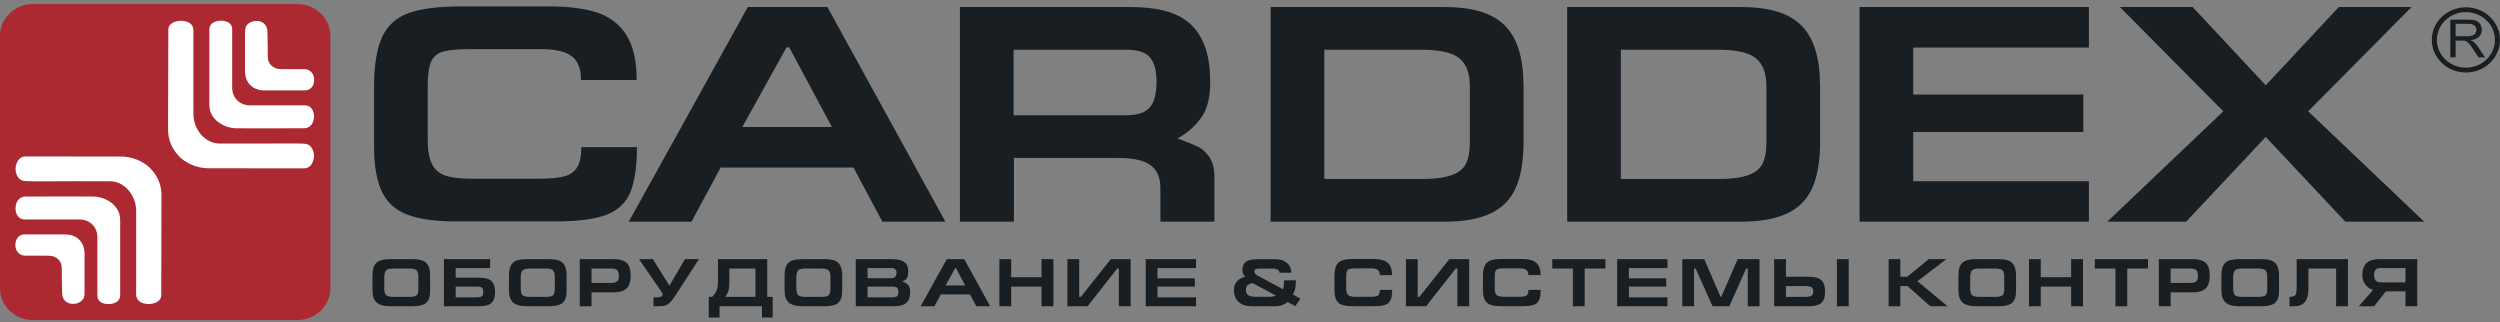 <?xml version="1.0" encoding="UTF-8"?> <svg xmlns="http://www.w3.org/2000/svg" width="264" height="34" viewBox="0 0 264 34" fill="none"><rect x="0" y="0" width="264" height="34" fill="#808080" stroke="none"/><path d="M58.694 23.38H48.138C45.93 23.38 44.203 23.134 42.956 22.643C41.712 22.149 40.822 21.327 40.294 20.173C39.763 19.018 39.498 17.416 39.498 15.371V8.935C39.526 6.724 39.814 5.032 40.379 3.855C40.936 2.674 41.858 1.852 43.15 1.382C44.449 0.91 46.292 0.676 48.684 0.676H58.006C60.038 0.676 61.719 0.894 63.043 1.322C64.376 1.759 65.406 2.548 66.134 3.686C66.87 4.824 67.232 6.413 67.232 8.449H61.354C61.354 7.265 61.023 6.418 60.358 5.924C59.69 5.428 58.586 5.185 57.05 5.185H49.776C48.432 5.185 47.448 5.272 46.823 5.444C46.195 5.613 45.764 5.974 45.525 6.511C45.285 7.057 45.165 7.933 45.165 9.137V14.755C45.165 15.882 45.319 16.747 45.627 17.342C45.93 17.934 46.406 18.338 47.045 18.549C47.688 18.761 48.587 18.871 49.742 18.871H57.016C58.149 18.871 59.019 18.783 59.63 18.614C60.238 18.445 60.683 18.12 60.966 17.64C61.245 17.167 61.388 16.463 61.388 15.538H67.266C67.255 17.618 67.015 19.215 66.556 20.32C66.088 21.428 65.252 22.214 64.039 22.681C62.826 23.145 61.045 23.38 58.694 23.38ZM73.022 23.41H66.402L78.969 0.741H87.371L99.835 23.41H93.178L90.13 17.694H76.101L73.022 23.41ZM78.384 13.414H87.85L83.335 4.988H83.067L78.384 13.414ZM107.035 5.25V12.175H118.886C120.076 12.175 120.912 11.908 121.392 11.375C121.868 10.84 122.114 9.953 122.131 8.711C122.131 7.469 121.897 6.582 121.432 6.05C120.964 5.515 120.116 5.25 118.886 5.25H107.035ZM128.243 23.41H122.539V19.889C122.539 18.761 122.194 17.945 121.497 17.438C120.81 16.933 119.654 16.681 118.039 16.681H107.069V23.41H101.368V0.741H119.366C120.684 0.741 121.851 0.861 122.859 1.101C123.86 1.342 124.736 1.754 125.478 2.341C126.212 2.93 126.785 3.741 127.19 4.786C127.601 5.832 127.798 7.145 127.798 8.717C127.798 10.286 127.493 11.509 126.871 12.396C126.252 13.28 125.41 14.026 124.351 14.623C125.37 15 126.103 15.295 126.537 15.505C126.974 15.723 127.367 16.084 127.718 16.594C128.067 17.113 128.243 17.814 128.243 18.707V23.41ZM139.849 18.903H150.054C151.449 18.903 152.52 18.772 153.264 18.505C154.009 18.246 154.523 17.842 154.802 17.293C155.079 16.742 155.216 15.996 155.216 15.044V9.104C155.216 7.748 154.854 6.773 154.118 6.165C153.39 5.553 152.034 5.25 150.054 5.25H139.849V18.903ZM134.179 0.741H152.48C153.955 0.741 155.216 0.894 156.264 1.2C157.316 1.503 158.181 1.988 158.855 2.641C159.531 3.301 160.033 4.145 160.361 5.185C160.698 6.219 160.869 7.497 160.886 9.012V15.017C160.886 16.993 160.612 18.598 160.067 19.829C159.52 21.06 158.632 21.963 157.402 22.539C156.172 23.123 154.546 23.41 152.514 23.41H134.179V0.741ZM171.165 18.903H181.37C182.765 18.903 183.836 18.772 184.58 18.505C185.328 18.246 185.839 17.842 186.118 17.293C186.395 16.742 186.532 15.996 186.532 15.044V9.104C186.532 7.748 186.17 6.773 185.434 6.165C184.706 5.553 183.35 5.25 181.37 5.25H171.165V18.903ZM165.495 0.741H183.796C185.271 0.741 186.532 0.894 187.58 1.2C188.633 1.503 189.5 1.988 190.171 2.641C190.847 3.301 191.349 4.145 191.677 5.185C192.014 6.219 192.185 7.497 192.202 9.012V15.017C192.202 16.993 191.929 18.598 191.383 19.829C190.836 21.06 189.948 21.963 188.718 22.539C187.488 23.123 185.862 23.41 183.83 23.41H165.495V0.741ZM196.369 23.41V0.741H220.588V5.021H202.039V9.986H220V13.938H202.039V19.133H220.588V23.41H196.369ZM231.543 0.741H223.861L234.782 11.755L222.528 23.41H230.855L239.262 14.46L247.669 23.41H255.996L243.742 11.755L254.663 0.741H246.981L239.262 9.006L231.543 0.741Z" fill="#191E22"></path><path d="M40.579 30.518C40.581 30.739 40.613 30.908 40.67 31.026C40.727 31.146 40.824 31.23 40.961 31.277C41.098 31.326 41.298 31.351 41.555 31.351H43.204C43.475 31.351 43.681 31.326 43.818 31.28C43.952 31.233 44.046 31.151 44.1 31.034C44.151 30.917 44.177 30.745 44.177 30.513V29.243C44.177 28.998 44.146 28.815 44.083 28.687C44.02 28.561 43.92 28.474 43.781 28.427C43.641 28.378 43.441 28.354 43.181 28.354H41.577C41.312 28.354 41.112 28.378 40.972 28.43C40.833 28.479 40.733 28.569 40.676 28.695C40.619 28.82 40.587 29.006 40.579 29.249V30.518ZM45.421 30.641C45.421 30.963 45.393 31.228 45.33 31.441C45.27 31.651 45.167 31.823 45.028 31.957C44.885 32.088 44.694 32.186 44.451 32.246C44.209 32.309 43.903 32.339 43.541 32.339H41.255C40.907 32.339 40.61 32.309 40.367 32.243C40.125 32.18 39.928 32.079 39.774 31.943C39.623 31.804 39.511 31.629 39.44 31.419C39.372 31.206 39.334 30.947 39.334 30.641V29.129C39.334 28.782 39.369 28.498 39.437 28.274C39.506 28.048 39.614 27.87 39.763 27.737C39.914 27.603 40.105 27.507 40.345 27.45C40.584 27.393 40.887 27.363 41.255 27.363H43.541C43.992 27.363 44.351 27.415 44.619 27.516C44.891 27.619 45.093 27.799 45.224 28.056C45.356 28.313 45.421 28.67 45.421 29.129V30.641ZM46.877 27.363H51.759V28.305H48.121V29.323H50.529C50.946 29.323 51.283 29.366 51.534 29.456C51.788 29.546 51.973 29.707 52.093 29.931C52.216 30.16 52.276 30.474 52.276 30.876C52.276 31.25 52.213 31.542 52.087 31.757C51.965 31.97 51.776 32.12 51.528 32.208C51.277 32.295 50.946 32.339 50.535 32.339H46.877V27.363ZM48.121 30.262V31.4H50.275C50.495 31.4 50.661 31.383 50.766 31.348C50.872 31.312 50.943 31.255 50.977 31.176C51.014 31.097 51.032 30.979 51.032 30.821C51.032 30.679 51.014 30.57 50.983 30.494C50.955 30.417 50.886 30.36 50.783 30.319C50.684 30.281 50.526 30.262 50.318 30.262H48.121ZM54.99 30.518C54.992 30.739 55.024 30.908 55.081 31.026C55.138 31.146 55.235 31.23 55.372 31.277C55.509 31.326 55.706 31.351 55.966 31.351H57.615C57.886 31.351 58.092 31.326 58.228 31.28C58.363 31.233 58.457 31.151 58.508 31.034C58.562 30.917 58.588 30.745 58.588 30.513V29.243C58.588 28.998 58.557 28.815 58.494 28.687C58.431 28.561 58.328 28.474 58.189 28.427C58.052 28.378 57.852 28.354 57.592 28.354H55.988C55.723 28.354 55.523 28.378 55.383 28.43C55.244 28.479 55.144 28.569 55.087 28.695C55.03 28.82 54.995 29.006 54.99 29.249V30.518ZM59.832 30.641C59.832 30.963 59.804 31.228 59.741 31.441C59.681 31.651 59.578 31.823 59.438 31.957C59.296 32.088 59.105 32.186 58.859 32.246C58.62 32.309 58.314 32.339 57.952 32.339H55.666C55.315 32.339 55.021 32.309 54.779 32.243C54.536 32.18 54.339 32.079 54.185 31.943C54.034 31.804 53.919 31.629 53.851 31.419C53.78 31.206 53.745 30.947 53.745 30.641V29.129C53.745 28.782 53.78 28.498 53.848 28.274C53.917 28.048 54.025 27.87 54.173 27.737C54.322 27.603 54.516 27.507 54.756 27.45C54.995 27.393 55.298 27.363 55.666 27.363H57.952C58.4 27.363 58.759 27.415 59.03 27.516C59.301 27.619 59.504 27.799 59.635 28.056C59.767 28.313 59.832 28.67 59.832 29.129V30.641ZM61.222 32.339V27.363H64.769C65.103 27.363 65.385 27.395 65.611 27.461C65.842 27.524 66.028 27.625 66.173 27.761C66.316 27.898 66.424 28.075 66.493 28.296C66.561 28.515 66.596 28.785 66.596 29.107C66.593 29.527 66.53 29.866 66.407 30.125C66.282 30.384 66.088 30.573 65.822 30.693C65.557 30.81 65.209 30.87 64.781 30.87H62.466V32.339H61.222ZM62.466 29.879H64.544C64.749 29.879 64.909 29.855 65.029 29.8C65.149 29.746 65.231 29.664 65.28 29.552C65.328 29.44 65.351 29.293 65.351 29.107C65.351 28.845 65.294 28.654 65.18 28.534C65.066 28.414 64.852 28.354 64.544 28.354H62.466V29.879ZM72.331 27.363H73.809L71.387 31.105C71.19 31.402 71.024 31.629 70.899 31.782C70.77 31.938 70.645 32.052 70.519 32.134C70.397 32.216 70.257 32.27 70.106 32.298C69.954 32.325 69.752 32.339 69.498 32.339H69.013V31.4H69.258C69.737 31.4 69.977 31.302 69.977 31.099C69.977 31.039 69.948 30.963 69.889 30.87L67.483 27.363H68.95L70.691 30.169L72.331 27.363ZM75.196 31.351C75.422 31.14 75.582 30.911 75.676 30.66C75.77 30.409 75.819 30.103 75.819 29.746V27.363H76.558H79.768H81.021V31.351H81.597V33.532H80.464V32.339H75.981V33.532H74.843V31.351H75.196ZM79.776 31.351V28.354H77.017V29.989C77.017 30.262 76.983 30.505 76.917 30.72C76.849 30.936 76.74 31.146 76.589 31.351H79.776ZM84.094 30.518C84.097 30.739 84.126 30.908 84.183 31.026C84.24 31.146 84.34 31.23 84.474 31.277C84.613 31.326 84.81 31.351 85.07 31.351H86.719C86.99 31.351 87.196 31.326 87.33 31.28C87.467 31.233 87.561 31.151 87.613 31.034C87.667 30.917 87.692 30.745 87.692 30.513V29.243C87.692 28.998 87.661 28.815 87.598 28.687C87.536 28.561 87.433 28.474 87.293 28.427C87.153 28.378 86.953 28.354 86.697 28.354H85.09C84.828 28.354 84.625 28.378 84.485 28.43C84.345 28.479 84.248 28.569 84.191 28.695C84.131 28.82 84.1 29.006 84.094 29.249V30.518ZM88.937 30.641C88.937 30.963 88.905 31.228 88.845 31.441C88.783 31.651 88.683 31.823 88.54 31.957C88.4 32.088 88.206 32.186 87.964 32.246C87.721 32.309 87.419 32.339 87.053 32.339H84.77C84.419 32.339 84.126 32.309 83.88 32.243C83.638 32.18 83.441 32.079 83.289 31.943C83.135 31.804 83.024 31.629 82.956 31.419C82.884 31.206 82.85 30.947 82.85 30.641V29.129C82.85 28.782 82.884 28.498 82.953 28.274C83.021 28.048 83.129 27.87 83.278 27.737C83.426 27.603 83.62 27.507 83.86 27.45C84.1 27.393 84.402 27.363 84.77 27.363H87.053C87.504 27.363 87.864 27.415 88.135 27.516C88.406 27.619 88.606 27.799 88.74 28.056C88.871 28.313 88.937 28.67 88.937 29.129V30.641ZM91.614 28.305V29.38H94.156C94.319 29.38 94.447 29.325 94.538 29.219C94.633 29.11 94.678 28.971 94.678 28.799C94.678 28.646 94.633 28.523 94.541 28.436C94.447 28.348 94.316 28.305 94.147 28.305H91.614ZM90.369 32.339V27.363H94.116C94.51 27.363 94.841 27.404 95.103 27.488C95.369 27.567 95.569 27.701 95.706 27.884C95.843 28.07 95.908 28.31 95.908 28.61C95.908 28.987 95.86 29.246 95.763 29.391C95.663 29.535 95.497 29.645 95.263 29.716C95.557 29.811 95.774 29.937 95.908 30.095C96.045 30.256 96.111 30.515 96.111 30.878C96.111 31.228 96.048 31.514 95.925 31.727C95.8 31.943 95.609 32.099 95.352 32.194C95.098 32.292 94.77 32.339 94.373 32.339H90.369ZM91.614 30.262V31.4H94.11C94.33 31.4 94.493 31.383 94.601 31.348C94.707 31.312 94.778 31.255 94.815 31.173C94.85 31.091 94.867 30.974 94.867 30.821C94.867 30.679 94.852 30.57 94.821 30.494C94.79 30.417 94.724 30.36 94.621 30.319C94.521 30.281 94.364 30.262 94.153 30.262H91.622H91.614ZM98.676 32.339H97.221L99.98 27.363H101.824L104.561 32.339H103.099L102.432 31.086H99.353L98.676 32.339ZM99.852 30.147H101.929L100.939 28.296H100.879L99.852 30.147ZM105.536 32.339V27.363H106.781V29.271H109.988V27.363H111.241V32.339H109.988V30.262H106.781V32.339H105.536ZM119.397 32.339V27.363H117.305L114.135 31.351H113.963V27.363H112.719V32.339H114.856L117.981 28.354H118.152V32.339H119.397ZM120.989 32.339V27.363H126.305V28.305H122.233V29.393H126.174V30.262H122.233V31.4H126.305V32.339H120.989ZM145.131 32.333H142.811C142.326 32.333 141.949 32.279 141.675 32.172C141.401 32.063 141.207 31.883 141.09 31.629C140.973 31.375 140.916 31.023 140.916 30.575V29.162C140.922 28.678 140.985 28.305 141.11 28.048C141.233 27.789 141.435 27.608 141.718 27.505C142.003 27.401 142.406 27.349 142.931 27.349H144.98C145.425 27.349 145.793 27.398 146.084 27.491C146.375 27.587 146.603 27.761 146.763 28.01C146.923 28.261 147.003 28.61 147.003 29.055H145.713C145.713 28.796 145.642 28.61 145.493 28.501C145.348 28.392 145.105 28.34 144.769 28.34H143.17C142.877 28.34 142.66 28.359 142.523 28.397C142.386 28.433 142.292 28.512 142.237 28.629C142.186 28.749 142.16 28.943 142.16 29.208V30.439C142.16 30.687 142.195 30.878 142.26 31.007C142.326 31.138 142.431 31.225 142.571 31.274C142.714 31.321 142.911 31.342 143.165 31.342H144.76C145.008 31.342 145.202 31.323 145.334 31.288C145.468 31.25 145.565 31.179 145.627 31.072C145.69 30.968 145.722 30.816 145.722 30.611H147.012C147.009 31.07 146.957 31.419 146.855 31.662C146.752 31.905 146.569 32.077 146.304 32.18C146.036 32.281 145.645 32.333 145.131 32.333ZM155.144 32.339V27.363H153.053L149.882 31.351H149.708V27.363H148.464V32.339H150.601L153.726 28.354H153.9V32.339H155.144ZM160.812 32.333H158.495C158.009 32.333 157.633 32.279 157.359 32.172C157.085 32.063 156.891 31.883 156.774 31.629C156.657 31.375 156.6 31.023 156.6 30.575V29.162C156.605 28.678 156.668 28.305 156.794 28.048C156.914 27.789 157.116 27.608 157.402 27.505C157.687 27.401 158.089 27.349 158.614 27.349H160.663C161.109 27.349 161.477 27.398 161.768 27.491C162.059 27.587 162.287 27.761 162.447 28.01C162.607 28.261 162.687 28.61 162.687 29.055H161.397C161.397 28.796 161.325 28.61 161.177 28.501C161.032 28.392 160.789 28.34 160.452 28.34H158.854C158.56 28.34 158.343 28.359 158.206 28.397C158.069 28.433 157.975 28.512 157.921 28.629C157.87 28.749 157.844 28.943 157.844 29.208V30.439C157.844 30.687 157.878 30.878 157.944 31.007C158.01 31.138 158.115 31.225 158.255 31.274C158.398 31.321 158.595 31.342 158.848 31.342H160.444C160.692 31.342 160.883 31.323 161.017 31.288C161.151 31.25 161.248 31.179 161.311 31.072C161.374 30.968 161.405 30.816 161.405 30.611H162.695C162.692 31.07 162.641 31.419 162.538 31.662C162.436 31.905 162.253 32.077 161.988 32.18C161.719 32.281 161.328 32.333 160.812 32.333ZM163.922 27.363H169.535V28.354H167.341V32.339H166.097V28.354H163.922V27.363ZM170.768 32.339V27.363H176.085V28.305H172.012V29.393H175.956V30.262H172.012V31.4H176.085V32.339H170.768ZM185.807 27.363H183.493L181.769 31.351H181.692L179.966 27.363H177.651V32.339H178.895V28.354H179.061L180.844 32.339H182.614L184.397 28.354H184.563V32.339H185.807V27.363ZM187.351 27.363V32.339H190.898C191.223 32.339 191.497 32.317 191.723 32.27C191.948 32.221 192.136 32.142 192.282 32.028C192.43 31.916 192.542 31.757 192.616 31.555C192.69 31.353 192.727 31.097 192.727 30.783C192.727 30.371 192.659 30.051 192.522 29.825C192.387 29.596 192.185 29.437 191.917 29.353C191.648 29.265 191.3 29.222 190.867 29.222H188.595V27.363H187.351ZM188.598 30.21H190.644C190.929 30.21 191.14 30.248 191.277 30.327C191.414 30.404 191.483 30.556 191.483 30.783C191.483 31.007 191.417 31.157 191.286 31.233C191.155 31.312 190.952 31.351 190.672 31.351H188.598V30.21ZM195.224 32.339H193.98V27.363H195.224V32.339ZM199.439 32.339V27.363H200.675V29.222H201.408L203.679 27.363H205.546L202.481 29.697L205.668 32.339H203.839L201.434 30.21H200.675V32.339H199.439ZM208.051 30.518C208.054 30.739 208.085 30.908 208.143 31.026C208.2 31.146 208.297 31.23 208.434 31.277C208.571 31.326 208.77 31.351 209.027 31.351H210.677C210.948 31.351 211.153 31.326 211.29 31.28C211.424 31.233 211.518 31.151 211.573 31.034C211.624 30.917 211.65 30.745 211.65 30.513V29.243C211.65 28.998 211.618 28.815 211.556 28.687C211.493 28.561 211.393 28.474 211.253 28.427C211.113 28.378 210.913 28.354 210.654 28.354H209.05C208.785 28.354 208.585 28.378 208.445 28.43C208.305 28.479 208.205 28.569 208.148 28.695C208.091 28.82 208.06 29.006 208.051 29.249V30.518ZM212.894 30.641C212.894 30.963 212.865 31.228 212.803 31.441C212.743 31.651 212.64 31.823 212.5 31.957C212.357 32.088 212.166 32.186 211.924 32.246C211.681 32.309 211.376 32.339 211.013 32.339H208.728C208.379 32.339 208.083 32.309 207.84 32.243C207.597 32.18 207.401 32.079 207.246 31.943C207.095 31.804 206.984 31.629 206.913 31.419C206.844 31.206 206.807 30.947 206.807 30.641V29.129C206.807 28.782 206.841 28.498 206.91 28.274C206.978 28.048 207.087 27.87 207.235 27.737C207.386 27.603 207.578 27.507 207.82 27.45C208.057 27.393 208.359 27.363 208.728 27.363H211.013C211.464 27.363 211.824 27.415 212.092 27.516C212.363 27.619 212.566 27.799 212.697 28.056C212.828 28.313 212.894 28.67 212.894 29.129V30.641ZM214.261 32.339V27.363H215.505V29.271H218.712V27.363H219.965V32.339H218.712V30.262H215.505V32.339H214.261ZM221.218 27.363H226.831V28.354H224.637V32.339H223.392V28.354H221.218V27.363ZM227.975 32.339V27.363H231.52C231.856 27.363 232.139 27.395 232.364 27.461C232.596 27.524 232.781 27.625 232.927 27.761C233.069 27.898 233.178 28.075 233.246 28.296C233.315 28.515 233.349 28.785 233.349 29.107C233.346 29.527 233.283 29.866 233.158 30.125C233.035 30.384 232.841 30.573 232.576 30.693C232.31 30.81 231.962 30.87 231.534 30.87H229.22V32.339H227.975ZM229.22 29.879H231.297C231.503 29.879 231.662 29.855 231.782 29.8C231.902 29.746 231.985 29.664 232.033 29.552C232.082 29.44 232.105 29.293 232.105 29.107C232.105 28.845 232.048 28.654 231.931 28.534C231.819 28.414 231.605 28.354 231.297 28.354H229.22V29.879ZM235.823 30.518C235.826 30.739 235.857 30.908 235.914 31.026C235.971 31.146 236.068 31.23 236.205 31.277C236.342 31.326 236.542 31.351 236.799 31.351H238.448C238.719 31.351 238.925 31.326 239.062 31.28C239.196 31.233 239.29 31.151 239.344 31.034C239.396 30.917 239.421 30.745 239.421 30.513V29.243C239.421 28.998 239.39 28.815 239.327 28.687C239.265 28.561 239.165 28.474 239.025 28.427C238.885 28.378 238.685 28.354 238.426 28.354H236.822C236.556 28.354 236.357 28.378 236.217 28.43C236.077 28.479 235.977 28.569 235.92 28.695C235.863 28.82 235.832 29.006 235.823 29.249V30.518ZM240.666 30.641C240.666 30.963 240.637 31.228 240.574 31.441C240.514 31.651 240.412 31.823 240.272 31.957C240.129 32.088 239.938 32.186 239.695 32.246C239.453 32.309 239.148 32.339 238.785 32.339H236.499C236.151 32.339 235.854 32.309 235.612 32.243C235.369 32.18 235.172 32.079 235.018 31.943C234.867 31.804 234.756 31.629 234.684 31.419C234.616 31.206 234.579 30.947 234.579 30.641V29.129C234.579 28.782 234.613 28.498 234.682 28.274C234.75 28.048 234.858 27.87 235.007 27.737C235.158 27.603 235.349 27.507 235.592 27.45C235.829 27.393 236.131 27.363 236.499 27.363H238.785C239.236 27.363 239.596 27.415 239.864 27.516C240.135 27.619 240.337 27.799 240.469 28.056C240.6 28.313 240.666 28.67 240.666 29.129V30.641ZM247.94 27.363V32.339H246.695V28.354H243.77V30.535C243.77 31.738 243.28 32.339 242.292 32.339H241.77V31.351C241.984 31.351 242.147 31.321 242.252 31.263C242.358 31.206 242.432 31.11 242.469 30.979C242.509 30.846 242.526 30.652 242.526 30.398V27.363H243.479H246.687H247.94ZM254.021 28.305V29.822H251.458C251.199 29.822 251.01 29.765 250.89 29.642C250.773 29.522 250.711 29.331 250.708 29.063C250.708 28.793 250.759 28.599 250.862 28.479C250.965 28.362 251.15 28.305 251.421 28.305H254.021ZM255.265 27.363H251.316C250.927 27.363 250.596 27.415 250.328 27.516C250.057 27.614 249.846 27.794 249.692 28.053C249.541 28.313 249.464 28.668 249.464 29.115C249.464 29.361 249.518 29.587 249.626 29.8C249.732 30.013 249.874 30.188 250.048 30.33C250.223 30.469 250.411 30.562 250.611 30.605L249.09 32.339H250.708L251.955 30.764H254.021V32.339H255.265V27.363ZM135.945 31.88C135.885 31.957 135.748 32.052 135.534 32.167C135.32 32.281 135.012 32.339 134.61 32.339H132.135C131.602 32.339 131.162 32.194 130.82 31.905C130.477 31.613 130.306 31.184 130.306 30.619C130.306 30.332 130.363 30.095 130.48 29.907C130.594 29.721 130.729 29.582 130.883 29.484C131.034 29.388 131.171 29.323 131.294 29.287C131.413 29.252 131.496 29.227 131.539 29.213C131.539 29.219 131.508 29.197 131.442 29.148C131.379 29.099 131.322 29.025 131.274 28.927C131.225 28.828 131.199 28.695 131.199 28.526C131.199 28.225 131.265 27.988 131.396 27.819C131.528 27.649 131.71 27.532 131.941 27.466C132.172 27.404 132.452 27.371 132.78 27.371H134.595C135.097 27.371 135.48 27.461 135.745 27.644C136.008 27.824 136.176 28.018 136.25 28.228C136.325 28.436 136.362 28.616 136.362 28.768L136.356 28.804H135.112C135.112 28.676 135.052 28.569 134.935 28.487C134.815 28.403 134.632 28.362 134.384 28.362H133.057C132.84 28.362 132.686 28.381 132.598 28.422C132.509 28.46 132.466 28.547 132.466 28.684C132.466 28.801 132.521 28.899 132.629 28.984C132.738 29.066 132.829 29.123 132.903 29.156L135.48 30.545C135.494 30.532 135.514 30.455 135.543 30.319C135.568 30.185 135.588 29.945 135.6 29.601H136.844C136.844 30.062 136.804 30.409 136.724 30.644C136.647 30.878 136.581 31.026 136.527 31.091L137.323 31.536L136.784 32.325L135.945 31.88ZM132.287 29.901C132.167 29.901 132.018 29.948 131.836 30.04C131.656 30.131 131.568 30.324 131.568 30.619C131.568 30.846 131.639 31.02 131.782 31.149C131.924 31.274 132.19 31.337 132.572 31.337L133.845 31.342C134.161 31.342 134.384 31.326 134.512 31.293C134.638 31.258 134.712 31.228 134.729 31.206L132.287 29.901Z" fill="#191E22"></path><path d="M258.758 6.054V2.075H260.601C260.972 2.075 261.255 2.111 261.446 2.182C261.64 2.253 261.794 2.381 261.908 2.561C262.022 2.741 262.079 2.941 262.079 3.159C262.079 3.443 261.985 3.68 261.794 3.874C261.603 4.068 261.309 4.19 260.909 4.242C261.058 4.308 261.166 4.376 261.243 4.442C261.403 4.581 261.554 4.758 261.697 4.971L262.416 6.054H261.728L261.181 5.225C261.021 4.985 260.887 4.802 260.784 4.676C260.678 4.551 260.587 4.461 260.504 4.412C260.421 4.36 260.339 4.324 260.253 4.305C260.19 4.294 260.09 4.286 259.948 4.286H259.311V6.054H258.758ZM259.311 3.83H260.493C260.744 3.83 260.938 3.806 261.081 3.757C261.22 3.707 261.329 3.628 261.4 3.516C261.474 3.407 261.512 3.29 261.512 3.162C261.512 2.973 261.44 2.818 261.298 2.695C261.158 2.575 260.932 2.515 260.624 2.515H259.311V3.83Z" fill="#191E22"></path><path fill-rule="evenodd" clip-rule="evenodd" d="M257.334 4.213C257.334 2.594 258.707 1.281 260.399 1.281C262.094 1.281 263.464 2.594 263.464 4.213C263.464 5.832 262.094 7.144 260.399 7.144C258.707 7.144 257.334 5.832 257.334 4.213ZM263.997 4.213C263.997 2.313 262.388 0.771 260.399 0.771C258.413 0.771 256.8 2.313 256.8 4.213C256.8 6.115 258.413 7.655 260.399 7.655C262.388 7.655 263.997 6.115 263.997 4.213Z" fill="#191E22"></path><path fill-rule="evenodd" clip-rule="evenodd" d="M3.487 0.428H31.399C33.316 0.428 34.886 1.929 34.886 3.763V30.461C34.886 32.298 33.316 33.799 31.399 33.799H3.487C1.57 33.799 0 32.298 0 30.461V3.763C0 1.929 1.57 0.428 3.487 0.428Z" fill="#AD272F" fill-opacity="0.969"></path><path fill-rule="evenodd" clip-rule="evenodd" d="M32.105 13.545C28.159 13.559 25.682 13.556 24.937 13.545C23.547 13.523 22.149 12.541 22.12 11.214C22.101 11.097 22.106 11.042 22.106 10.928C22.115 6.451 22.109 3.839 22.109 3.091C22.109 2.499 22.66 2.22 23.25 2.19C23.861 2.163 24.518 2.403 24.518 3.069C24.518 6.612 24.518 8.681 24.518 9.282C24.518 10.229 25.16 10.96 26.07 11.102C26.178 11.119 26.267 11.121 26.375 11.121H32.191C32.859 11.13 33.161 11.706 33.161 12.298C33.161 12.909 32.833 13.537 32.105 13.545Z" fill="white"></path><path fill-rule="evenodd" clip-rule="evenodd" d="M27.743 9.541C27.731 9.541 27.711 9.538 27.686 9.533C26.555 9.437 25.836 8.637 25.871 7.393V7.292L25.873 6.456L25.871 6.361C25.873 5.217 25.873 4.502 25.873 4.049V4.03V3.992V3.989V3.984C25.873 3.88 25.862 3.762 25.876 3.664C25.879 3.271 25.882 3.227 25.888 3.143C25.951 1.964 28.202 1.775 28.242 3.312C28.285 4.849 28.27 5.657 28.27 5.657C28.27 5.657 28.279 5.785 28.279 5.919C28.273 6.26 28.345 6.866 29.058 7.188C29.355 7.322 29.811 7.297 30.342 7.303C30.676 7.305 31.215 7.3 31.721 7.3C31.992 7.3 32.32 7.275 32.557 7.385C32.911 7.548 33.133 7.906 33.167 8.244C33.242 8.949 32.882 9.544 32.2 9.544L31.718 9.546C30.388 9.546 29.101 9.546 27.783 9.544C27.768 9.544 27.757 9.541 27.743 9.541Z" fill="white"></path><path fill-rule="evenodd" clip-rule="evenodd" d="M19.705 17.123C19.36 16.93 19.015 16.659 18.718 16.291C18.101 15.576 17.745 14.664 17.748 13.695L17.776 3.113C17.77 2.471 18.521 2.198 19.092 2.193C19.911 2.207 20.424 2.57 20.424 3.186C20.424 7.969 20.424 10.919 20.424 12.044C20.424 13.608 21.603 15.161 23.198 15.158C28.874 15.18 31.713 15.109 32.241 15.188C32.704 15.245 32.989 15.598 33.097 16.026C33.143 16.152 33.166 16.299 33.16 16.477C33.154 16.613 33.14 16.736 33.109 16.845C32.998 17.35 32.661 17.773 32.119 17.776L22.091 17.77C21.186 17.77 20.376 17.53 19.705 17.123Z" fill="white"></path><path fill-rule="evenodd" clip-rule="evenodd" d="M2.693 20.755C6.64 20.741 9.117 20.744 9.862 20.755C11.254 20.776 12.649 21.759 12.678 23.086C12.698 23.2 12.692 23.258 12.692 23.372C12.684 27.849 12.69 30.461 12.69 31.209C12.69 31.801 12.142 32.079 11.548 32.109C10.937 32.137 10.281 31.897 10.281 31.228C10.281 27.688 10.281 25.619 10.281 25.018C10.281 24.068 9.639 23.34 8.729 23.198C8.62 23.181 8.532 23.178 8.423 23.178H2.608C1.94 23.17 1.64 22.594 1.64 22.002C1.64 21.391 1.965 20.763 2.693 20.755Z" fill="white"></path><path fill-rule="evenodd" clip-rule="evenodd" d="M7.057 24.759C7.068 24.759 7.088 24.762 7.114 24.767C8.244 24.86 8.963 25.662 8.929 26.907V27.008L8.926 27.843L8.929 27.939C8.929 29.082 8.926 29.798 8.926 30.251V30.267V30.308V30.316C8.926 30.417 8.938 30.537 8.923 30.636C8.92 31.029 8.918 31.072 8.915 31.157C8.849 32.336 6.598 32.524 6.558 30.988C6.515 29.451 6.529 28.643 6.529 28.643C6.529 28.643 6.52 28.515 6.523 28.381C6.526 28.04 6.458 27.434 5.744 27.112C5.445 26.978 4.988 27.003 4.457 26.997C4.126 26.994 3.584 27 3.079 27C2.808 27 2.483 27.024 2.243 26.915C1.889 26.751 1.669 26.394 1.632 26.055C1.558 25.351 1.918 24.756 2.6 24.753H3.082C4.412 24.753 5.701 24.753 7.017 24.756C7.031 24.756 7.043 24.759 7.057 24.759Z" fill="white"></path><path fill-rule="evenodd" clip-rule="evenodd" d="M15.096 17.176C15.441 17.37 15.787 17.64 16.083 18.009C16.703 18.724 17.056 19.635 17.054 20.604L17.028 31.187C17.031 31.828 16.28 32.101 15.71 32.107C14.891 32.093 14.38 31.73 14.38 31.113C14.38 26.331 14.38 23.38 14.38 22.256C14.38 20.692 13.198 19.139 11.603 19.141C5.927 19.119 3.088 19.19 2.563 19.111C2.098 19.054 1.815 18.702 1.704 18.273C1.661 18.148 1.638 17.998 1.644 17.823C1.647 17.686 1.664 17.564 1.692 17.454C1.804 16.95 2.14 16.526 2.683 16.524L12.71 16.529C13.615 16.529 14.425 16.769 15.096 17.176Z" fill="white"></path></svg> 